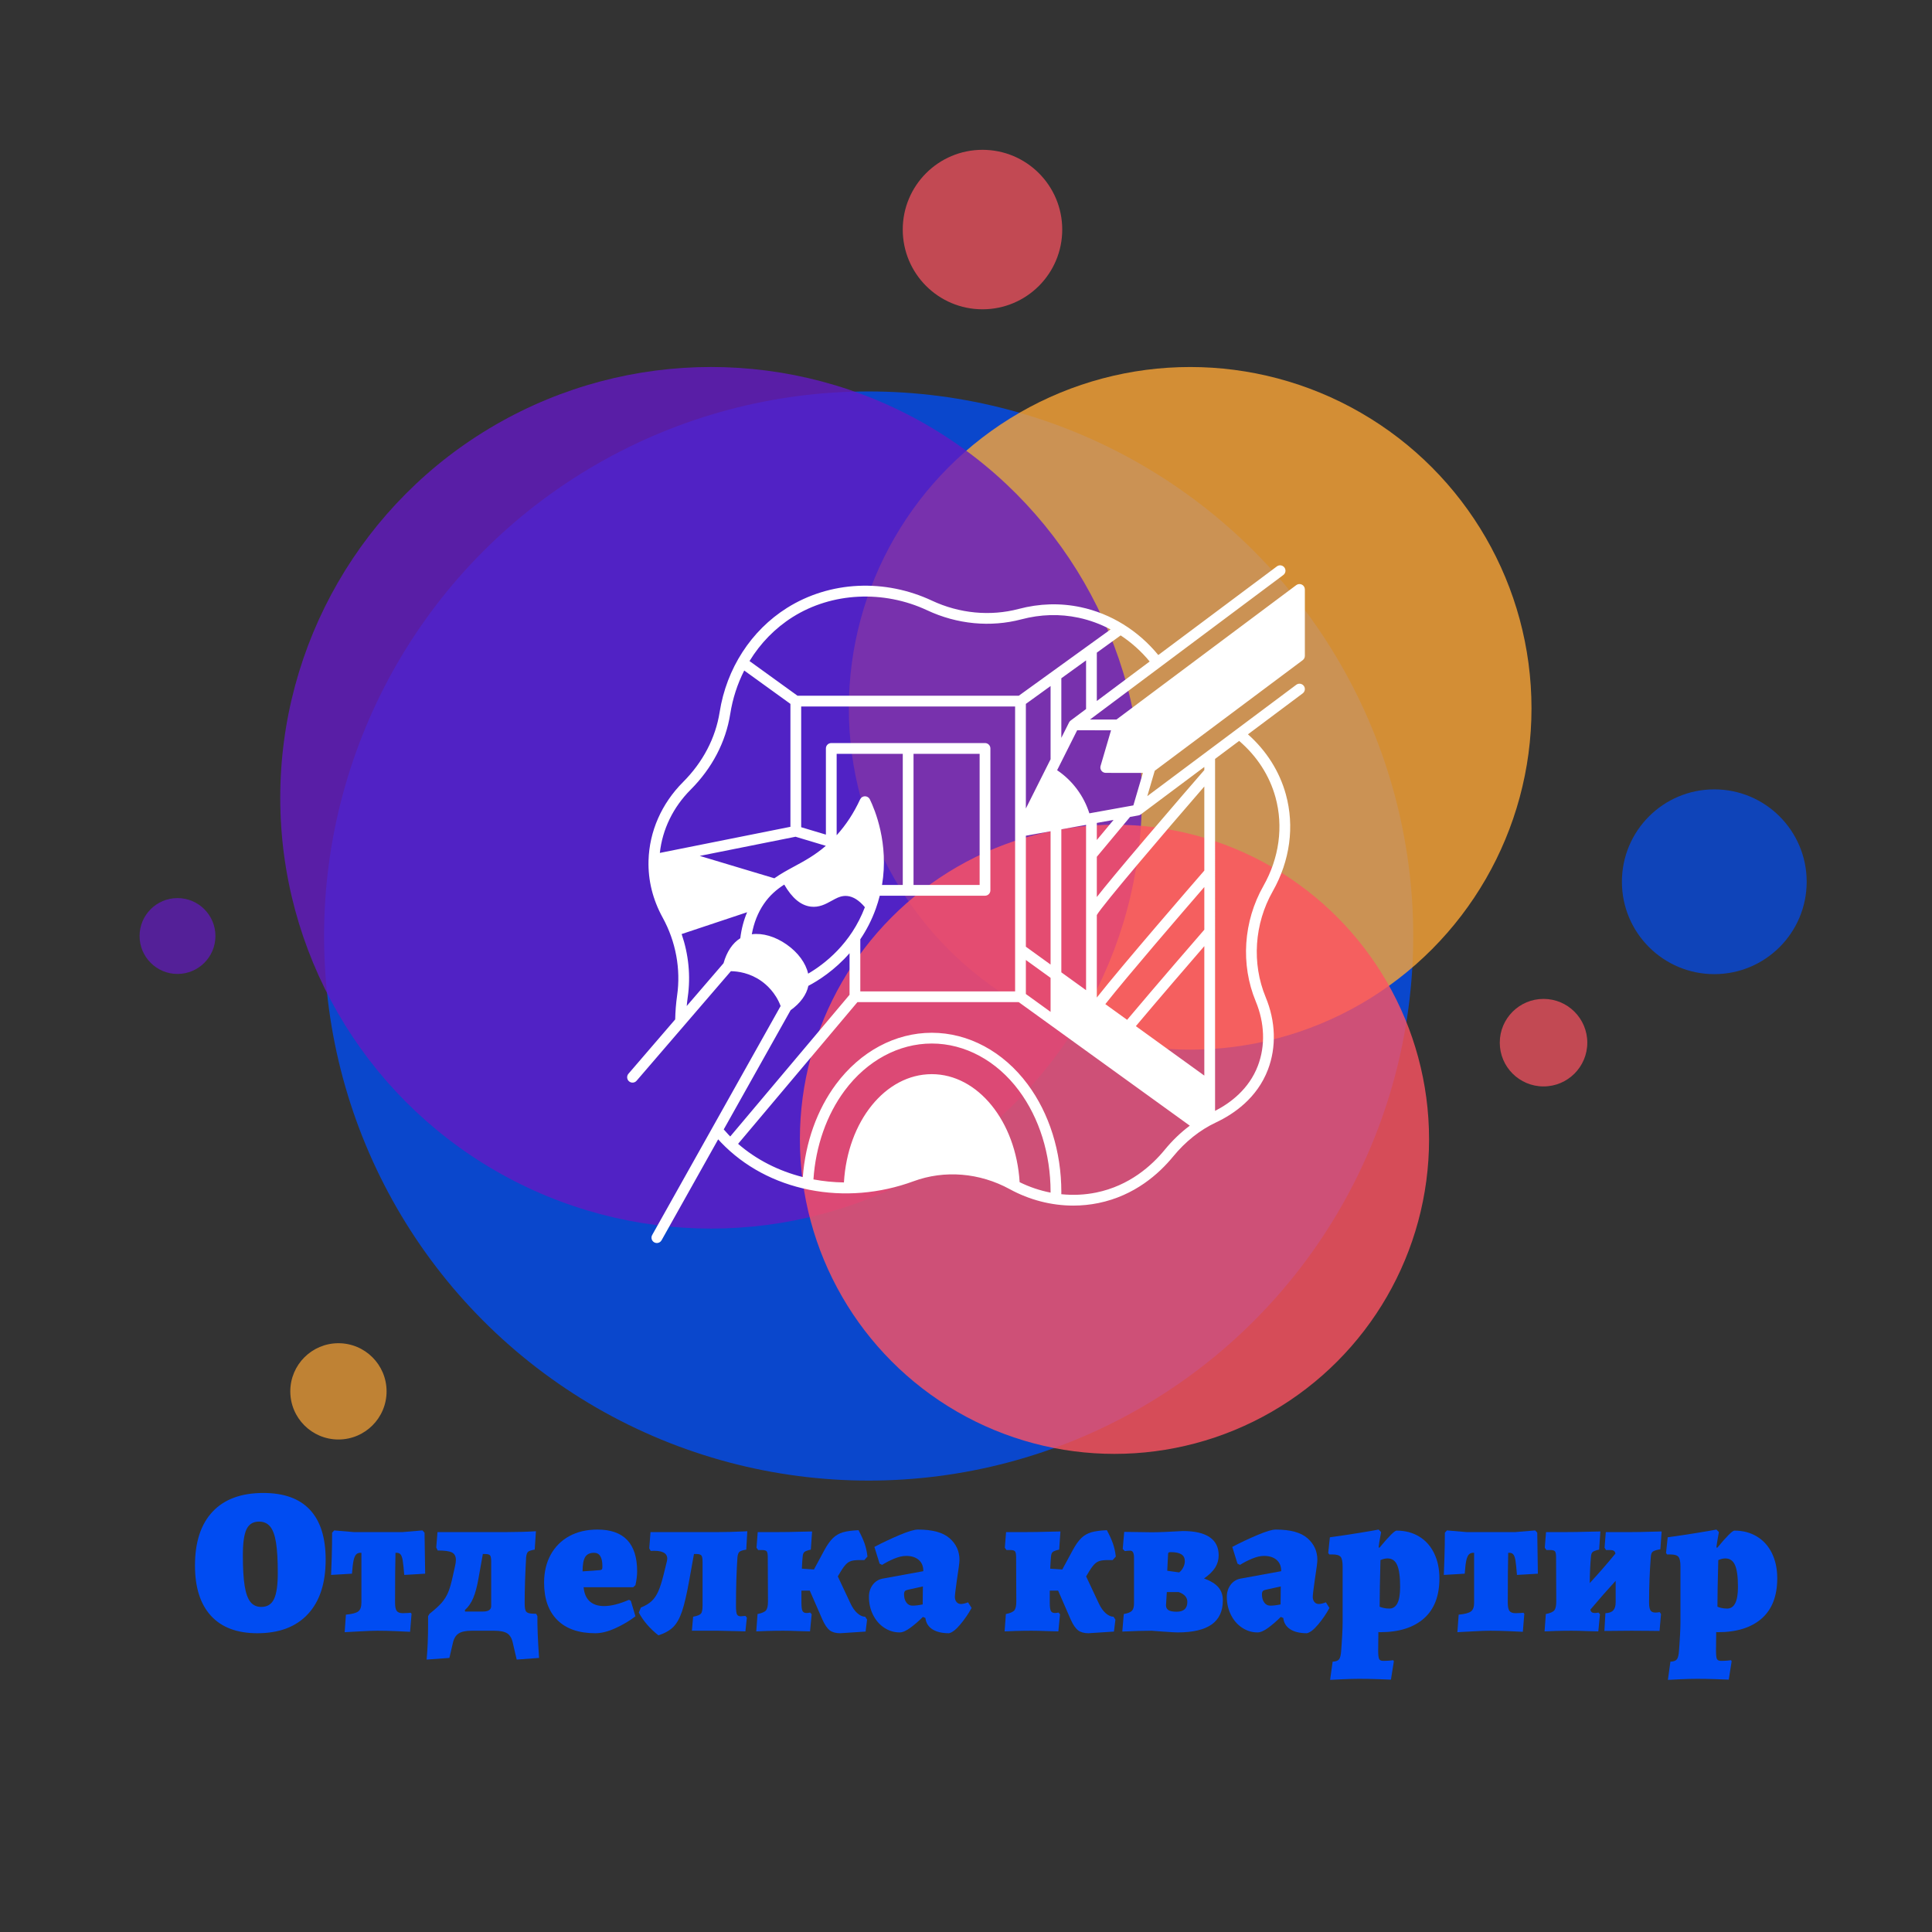 <?xml version="1.0" encoding="UTF-8" standalone="no"?> <svg xmlns="http://www.w3.org/2000/svg" xmlns:xlink="http://www.w3.org/1999/xlink" version="1.1" width="500" height="500" viewBox="0 0 500 500" xml:space="preserve"><rect x="0" y="0" width="500" height="500" fill="#333333" stroke="none"/> <desc>Created with Fabric.js 3.6.3</desc> <defs> </defs> <g transform="matrix(1 0 0 1 255.071 405.04)" style=""><path fill="#004CF2" opacity="1" d="M-188.48 17.64Q-196.33 17.64-200.47 13.13Q-204.61 8.61-204.61 0.12L-204.61 0.12Q-204.61-8.97-200.06-13.81Q-195.52-18.66-186.92-18.66L-186.92-18.66Q-178.91-18.66-174.85-14.30Q-170.79-9.95-170.79-1.40L-170.79-1.40Q-170.79 7.74-175.39 12.69Q-179.99 17.64-188.48 17.64L-188.48 17.64ZM-187.46 10.83Q-185.13 10.83-184.16 8.80Q-183.18 6.77-183.18 2.01L-183.18 2.01Q-183.18-2.97-183.64-5.84Q-184.10-8.70-185.16-9.97Q-186.21-11.25-188.05-11.25L-188.05-11.25Q-190.32-11.25-191.27-9.27Q-192.22-7.30-192.22-2.54L-192.22-2.54Q-192.22 2.44-191.76 5.34Q-191.30 8.23-190.27 9.53Q-189.24 10.83-187.46 10.83L-187.46 10.83Z"></path><path fill="#004CF2" opacity="1" d="M-165.87 17.37L-165.55 12.83Q-163.17 12.61-162.35 11.99Q-161.54 11.37-161.54 9.75L-161.54 9.75L-161.54-3.18Q-162.41-3.24-162.87-2.78Q-163.33-2.32-163.57-1.18Q-163.81-0.05-163.98 2.23L-163.98 2.23L-169.39 2.55Q-169.33 1.52-169.22-1.97Q-169.12-5.46-169.12-8.38L-169.12-8.38L-168.58-8.97L-163.54-8.54L-150.83-8.54L-145.75-8.97L-145.20-8.38L-145.04 2.23L-150.45 2.55Q-150.67-0.10-150.86-1.24Q-151.05-2.37-151.45-2.81Q-151.86-3.24-152.72-3.18L-152.72-3.18Q-152.83 0.82-152.83 9.75L-152.83 9.75Q-152.83 11.26-152.40 11.86Q-151.97 12.45-150.83 12.45L-150.83 12.45Q-150.07 12.45-149.51 12.40Q-148.94 12.34-148.77 12.34L-148.77 12.34L-148.56 12.61L-148.94 17.27Q-149.91 17.21-152.48 17.10Q-155.05 16.99-157.38 16.99L-157.38 16.99Q-159.05 16.99-162.00 17.16Q-164.95 17.32-165.87 17.37L-165.87 17.37Z"></path><path fill="#004CF2" opacity="1" d="M-115.99 13.21Q-116.04 17.10-115.56 24.03L-115.56 24.03L-121.35 24.46L-122.37 20.08Q-122.75 18.35-123.81 17.67Q-124.86 16.99-127.19 16.99L-127.19 16.99L-133.03 16.99Q-135.30 16.99-136.41 17.73Q-137.52 18.46-137.90 20.30L-137.90 20.30L-138.77 24.03L-144.66 24.46Q-144.28 20.35-144.28 15.26L-144.28 15.26L-144.28 13.21L-143.91 12.61Q-141.80 10.94-140.74 9.72Q-139.69 8.50-139.06 6.99Q-138.44 5.47-137.85 2.71L-137.85 2.71L-137.31 0.28Q-137.09-0.59-137.09-1.34L-137.09-1.34Q-137.09-2.75-138.12-3.27Q-139.15-3.78-141.80-3.78L-141.80-3.78L-142.17-4.54L-141.85-8.54L-123.67-8.54Q-119.78-8.54-116.37-8.76L-116.37-8.76L-116.69-4.00Q-118.05-3.78-118.42-3.43Q-118.80-3.08-118.91-1.99L-118.91-1.99Q-119.29 4.61-119.29 9.91L-119.29 9.91Q-119.29 11.48-118.94 11.99Q-118.59 12.50-117.45 12.56L-117.45 12.56L-116.31 12.61L-115.99 13.21ZM-127.95 10.61L-127.95-0.86Q-127.95-2.10-128.22-2.48Q-128.49-2.86-129.52-2.86L-129.52-2.86L-130.11-2.86L-131.25 3.52Q-131.79 6.61-132.60 8.53Q-133.41 10.45-134.76 11.64L-134.76 11.64L-134.71 12.02L-130.00 12.02Q-129.03 12.02-128.49 11.67Q-127.95 11.31-127.95 10.61L-127.95 10.61Z"></path><path fill="#004CF2" opacity="1" d="M-101.00 17.64Q-107.39 17.64-110.82 14.24Q-114.26 10.83-114.26 4.55L-114.26 4.55Q-114.26 0.44-112.56-2.67Q-110.85-5.78-107.74-7.49Q-104.63-9.19-100.46-9.19L-100.46-9.19Q-90.18-9.19-90.18 1.63L-90.18 1.63Q-90.18 3.20-90.62 5.20L-90.62 5.20L-91.21 5.74L-104.03 5.74Q-103.82 8.12-102.47 9.37Q-101.11 10.61-98.73 10.61L-98.73 10.61Q-96.03 10.61-92.29 8.99L-92.29 8.99L-91.81 9.26L-90.62 13.26Q-92.78 14.94-95.70 16.29Q-98.62 17.64-101.00 17.64L-101.00 17.64ZM-104.30 1.63L-99.81 1.31Q-99.38 1.25-99.27 1.06Q-99.17 0.87-99.17 0.33L-99.17 0.33Q-99.17-3.18-101.33-3.18L-101.33-3.18Q-102.95-3.18-103.63-2.08Q-104.30-0.97-104.30 1.63L-104.30 1.63Z"></path><path fill="#004CF2" opacity="1" d="M-63.35 13.26Q-63.03 13.26-62.16 13.15L-62.16 13.15L-61.78 13.59L-62.16 17.16L-64.16 17.10L-69.14 16.99L-76.01 16.99L-75.69 13.37Q-74.06 13.05-73.66 12.56Q-73.25 12.07-73.25 10.45L-73.25 10.45L-73.25-0.86Q-73.25-2.10-73.55-2.48Q-73.85-2.86-74.82-2.86L-74.82-2.86L-75.47-2.86L-76.66 3.74Q-77.63 9.20-78.55 11.94Q-79.47 14.67-80.83 16.02Q-82.18 17.37-84.67 18.19L-84.67 18.19Q-88.02 15.53-89.75 12.29L-89.75 12.29L-89.21 10.99Q-87.48 10.29-86.45 9.34Q-85.42 8.39-84.72 6.82Q-84.02 5.26-83.31 2.39L-83.31 2.39L-82.50-0.91Q-82.39-1.45-82.39-1.67L-82.39-1.67Q-82.39-3.94-86.67-3.67L-86.67-3.67L-87.05-4.32L-86.72-8.54L-68.92-8.54Q-66.16-8.54-62.86-8.70L-62.86-8.70L-61.67-8.76L-61.94-4.00Q-63.30-3.78-63.70-3.43Q-64.11-3.08-64.22-1.99L-64.22-1.99Q-64.60 3.47-64.60 10.56L-64.60 10.56Q-64.60 12.23-64.35 12.75Q-64.11 13.26-63.35 13.26L-63.35 13.26Z"></path><path fill="#004CF2" opacity="1" d="M-34.95 9.96Q-34.19 11.58-33.16 12.48Q-32.14 13.37-31.16 13.37L-31.16 13.37L-30.67 14.13L-31.05 17.21L-37.65 17.64Q-39.33 17.64-40.33 16.89Q-41.33 16.13-42.25 14.07L-42.25 14.07L-45.50 6.61L-47.66 6.61L-47.66 9.69Q-47.66 11.31-47.39 11.86Q-47.12 12.40-46.36 12.40L-46.36 12.40Q-45.93 12.40-45.69 12.34Q-45.44 12.29-45.39 12.29L-45.39 12.29L-45.01 12.72L-45.44 17.16Q-46.31 17.16-48.45 17.08Q-50.58 16.99-52.37 16.99L-52.37 16.99Q-54.53 16.99-56.56 17.05Q-58.59 17.10-59.35 17.16L-59.35 17.16L-59.02 12.67Q-57.35 12.34-56.83 11.72Q-56.32 11.10-56.32 9.42L-56.32 9.42L-56.37-1.94Q-56.37-3.18-56.64-3.54Q-56.91-3.89-57.83-3.89L-57.83-3.89L-58.86-3.89L-59.29-4.48L-58.97-8.54L-53.40-8.54Q-51.07-8.54-48.47-8.62Q-45.88-8.70-44.90-8.70L-44.90-8.70L-45.23-4.00Q-46.47-3.73-46.88-3.40Q-47.28-3.08-47.34-2.21L-47.34-2.21Q-47.45-1.24-47.55 0.93L-47.55 0.93L-44.42 1.14L-41.77-3.78Q-40.63-5.89-39.52-6.97Q-38.41-8.05-36.90-8.49Q-35.38-8.92-32.89-9.03L-32.89-9.03Q-31.86-7.13-31.32-5.59Q-30.78-4.05-30.57-2.21L-30.57-2.21L-31.38-1.29Q-33.33-1.34-34.27-1.18Q-35.22-1.02-35.90-0.43Q-36.57 0.17-37.44 1.58L-37.44 1.58L-38.25 2.93L-34.95 9.96Z"></path><path fill="#004CF2" opacity="1" d="M-9.47 17.64Q-12.17 17.64-13.77 16.62Q-15.36 15.59-15.58 13.69L-15.58 13.69L-16.23 13.42Q-17.80 14.99-19.45 16.21Q-21.10 17.43-22.24 17.43L-22.24 17.43Q-24.40 17.43-26.24 16.21Q-28.08 14.99-29.13 12.88Q-30.19 10.77-30.19 8.23L-30.19 8.23Q-30.19 6.45-29.24 5.15Q-28.29 3.85-26.73 3.52L-26.73 3.52L-16.12 1.58L-16.12 1.52Q-16.12-0.32-17.31-1.34Q-18.50-2.37-20.56-2.37L-20.56-2.37Q-21.96-2.37-23.70-1.64Q-25.43-0.91-26.78-0.05L-26.78-0.05L-27.43-0.37L-28.78-4.70Q-25.59-6.38-22.26-7.78Q-18.93-9.19-17.53-9.19L-17.53-9.19Q-11.85-9.19-9.31-6.94Q-6.76-4.70-6.76-1.34L-6.76-1.34Q-6.76-0.37-7.41 3.74L-7.41 3.74Q-7.95 7.53-7.95 8.23L-7.95 8.23Q-7.95 9.04-7.52 9.56Q-7.09 10.07-6.38 10.07L-6.38 10.07Q-5.68 10.07-4.54 9.64L-4.54 9.64L-3.62 11.10Q-4.87 13.37-6.55 15.37Q-8.22 17.37-9.47 17.64L-9.47 17.64ZM-18.93 10.50Q-17.80 10.50-16.28 10.18L-16.28 10.18L-16.23 5.53L-20.13 6.39Q-20.67 6.50-20.88 6.74Q-21.10 6.99-21.10 7.58L-21.10 7.58Q-21.10 8.88-20.50 9.69Q-19.91 10.50-18.93 10.50L-18.93 10.50Z"></path><path fill="#004CF2" opacity="1" d=""></path><path fill="#004CF2" opacity="1" d="M29.32 9.96Q30.08 11.58 31.11 12.48Q32.14 13.37 33.11 13.37L33.11 13.37L33.60 14.13L33.22 17.21L26.62 17.64Q24.94 17.64 23.94 16.89Q22.94 16.13 22.02 14.07L22.02 14.07L18.77 6.61L16.61 6.61L16.61 9.69Q16.61 11.31 16.88 11.86Q17.15 12.40 17.91 12.40L17.91 12.40Q18.34 12.40 18.58 12.34Q18.83 12.29 18.88 12.29L18.88 12.29L19.26 12.72L18.83 17.16Q17.96 17.16 15.82 17.08Q13.69 16.99 11.90 16.99L11.90 16.99Q9.74 16.99 7.71 17.05Q5.68 17.10 4.92 17.16L4.92 17.16L5.25 12.67Q6.92 12.34 7.44 11.72Q7.95 11.10 7.95 9.42L7.95 9.42L7.90-1.94Q7.90-3.18 7.63-3.54Q7.36-3.89 6.44-3.89L6.44-3.89L5.41-3.89L4.98-4.48L5.30-8.54L10.87-8.54Q13.20-8.54 15.80-8.62Q18.39-8.70 19.37-8.70L19.37-8.70L19.04-4.00Q17.80-3.73 17.39-3.40Q16.99-3.08 16.93-2.21L16.93-2.21Q16.83-1.24 16.72 0.93L16.72 0.93L19.85 1.14L22.51-3.78Q23.64-5.89 24.75-6.97Q25.86-8.05 27.37-8.49Q28.89-8.92 31.38-9.03L31.38-9.03Q32.41-7.13 32.95-5.59Q33.49-4.05 33.70-2.21L33.70-2.21L32.89-1.29Q30.95-1.34 30.00-1.18Q29.05-1.02 28.38-0.43Q27.70 0.17 26.83 1.58L26.83 1.58L26.02 2.93L29.32 9.96Z"></path><path fill="#004CF2" opacity="1" d="M42.96 16.99Q39.93 16.99 35.38 17.21L35.38 17.21L35.76 12.67Q37.33 12.40 37.87 11.83Q38.41 11.26 38.41 9.91L38.41 9.91L38.41-1.94Q38.41-3.73 37.44-3.73L37.44-3.73Q36.90-3.73 36.03-3.62L36.03-3.62L35.49-4.16L35.87-8.59L43.06-8.49Q45.66-8.49 51.07-8.81L51.07-8.81Q55.67-8.81 58.00-7.21Q60.32-5.62 60.32-2.54L60.32-2.54Q60.32-0.80 59.43 0.63Q58.54 2.06 56.53 3.47L56.53 3.47Q59.08 4.39 60.24 5.74Q61.40 7.09 61.40 9.15L61.40 9.15Q61.40 13.32 58.51 15.37Q55.61 17.43 49.66 17.43L49.66 17.43Q48.91 17.43 45.88 17.21L45.88 17.21Q43.28 16.99 42.96 16.99L42.96 16.99ZM47.01 1.47L50.10 1.90Q50.75 1.41 51.15 0.60Q51.56-0.21 51.56-1.02L51.56-1.02Q51.56-2.21 50.66-2.78Q49.77-3.35 47.93-3.35L47.93-3.35Q47.50-3.35 47.36-3.24Q47.23-3.13 47.23-2.86L47.23-2.86L47.01 1.47ZM46.90 6.99L46.69 10.39Q46.69 11.26 47.34 11.67Q47.99 12.07 49.45 12.07L49.45 12.07Q52.21 12.07 52.21 9.53L52.21 9.53Q52.21 8.66 51.64 8.01Q51.07 7.37 49.99 6.99L49.99 6.99L46.90 6.99Z"></path><path fill="#004CF2" opacity="1" d="M83.15 17.64Q80.45 17.64 78.85 16.62Q77.25 15.59 77.04 13.69L77.04 13.69L76.39 13.42Q74.82 14.99 73.17 16.21Q71.52 17.43 70.38 17.43L70.38 17.43Q68.22 17.43 66.38 16.21Q64.54 14.99 63.49 12.88Q62.43 10.77 62.43 8.23L62.43 8.23Q62.43 6.45 63.38 5.15Q64.32 3.85 65.89 3.52L65.89 3.52L76.50 1.58L76.50 1.52Q76.50-0.32 75.31-1.34Q74.12-2.37 72.06-2.37L72.06-2.37Q70.65-2.37 68.92-1.64Q67.19-0.91 65.84-0.05L65.84-0.05L65.19-0.37L63.84-4.70Q67.03-6.38 70.36-7.78Q73.68-9.19 75.09-9.19L75.09-9.19Q80.77-9.19 83.31-6.94Q85.86-4.70 85.86-1.34L85.86-1.34Q85.86-0.37 85.21 3.74L85.21 3.74Q84.67 7.53 84.67 8.23L84.67 8.23Q84.67 9.04 85.10 9.56Q85.53 10.07 86.24 10.07L86.24 10.07Q86.94 10.07 88.07 9.64L88.07 9.64L88.99 11.10Q87.75 13.37 86.07 15.37Q84.40 17.37 83.15 17.64L83.15 17.64ZM73.68 10.50Q74.82 10.50 76.34 10.18L76.34 10.18L76.39 5.53L72.49 6.39Q71.95 6.50 71.74 6.74Q71.52 6.99 71.52 7.58L71.52 7.58Q71.52 8.88 72.12 9.69Q72.71 10.50 73.68 10.50L73.68 10.50Z"></path><path fill="#004CF2" opacity="1" d="M89.16 29.71L89.81 25.00Q91.05 24.95 91.48 24.38Q91.92 23.81 92.02 22.19L92.02 22.19L92.13 20.73Q92.19 20.02 92.29 18.10Q92.40 16.18 92.40 14.67L92.40 14.67L92.40 0.39Q92.40-1.51 91.89-2.13Q91.37-2.75 89.81-2.75L89.81-2.75L88.94-2.75L88.67-3.13L89.10-7.19Q93.05-7.73 96.84-8.35Q100.63-8.97 101.71-9.19L101.71-9.19L102.36-8.54Q102.30-8.16 102.09-7.05Q101.87-5.94 101.71-4.59L101.71-4.59L101.92-4.48Q105.60-8.92 106.36-8.92L106.36-8.92Q109.66-8.92 112.18-7.40Q114.69-5.89 116.07-3.08Q117.45-0.26 117.45 3.42L117.45 3.42Q117.45 10.29 113.42 13.83Q109.39 17.37 102.09 17.37L102.09 17.37Q101.92 17.37 101.82 17.35Q101.71 17.32 101.65 17.32L101.65 17.32L101.60 22.13Q101.60 23.70 101.82 24.24Q102.03 24.79 102.90 24.79L102.90 24.79Q103.76 24.79 104.49 24.73Q105.22 24.68 105.49 24.62L105.49 24.62L105.66 24.89L104.90 29.65Q103.98 29.60 101.49 29.52Q99.00 29.44 96.68 29.44L96.68 29.44Q94.84 29.44 92.38 29.55Q89.91 29.65 89.16 29.71L89.16 29.71ZM104.47 11.26Q105.87 11.26 106.58 9.88Q107.28 8.50 107.28 5.63L107.28 5.63Q107.28 1.74 106.52 0.01Q105.77-1.72 104.03-1.72L104.03-1.72Q103.17-1.72 102.19-1.29L102.19-1.29Q101.98 6.72 101.98 10.77L101.98 10.77Q102.19 10.88 102.90 11.07Q103.60 11.26 104.47 11.26L104.47 11.26Z"></path><path fill="#004CF2" opacity="1" d="M122.10 17.37L122.43 12.83Q124.81 12.61 125.62 11.99Q126.43 11.37 126.43 9.75L126.43 9.75L126.43-3.18Q125.57-3.24 125.11-2.78Q124.65-2.32 124.40-1.18Q124.16-0.05 124.00 2.23L124.00 2.23L118.59 2.55Q118.64 1.52 118.75-1.97Q118.86-5.46 118.86-8.38L118.86-8.38L119.40-8.97L124.43-8.54L137.14-8.54L142.23-8.97L142.77-8.38L142.93 2.23L137.52 2.55Q137.31-0.10 137.12-1.24Q136.93-2.37 136.52-2.81Q136.12-3.24 135.25-3.18L135.25-3.18Q135.14 0.82 135.14 9.75L135.14 9.75Q135.14 11.26 135.57 11.86Q136.01 12.45 137.14 12.45L137.14 12.45Q137.90 12.45 138.47 12.40Q139.04 12.34 139.20 12.34L139.20 12.34L139.42 12.61L139.04 17.27Q138.06 17.21 135.49 17.10Q132.92 16.99 130.60 16.99L130.60 16.99Q128.92 16.99 125.97 17.16Q123.02 17.32 122.10 17.37L122.10 17.37Z"></path><path fill="#004CF2" opacity="1" d="M173.34 12.29Q173.77 12.29 174.07 12.23Q174.36 12.18 174.47 12.18L174.47 12.18L174.80 12.67L174.42 17.05Q173.77 17.05 171.79 17.02Q169.82 16.99 167.11 16.99L167.11 16.99L160.14 17.05L160.41 12.45Q161.81 12.40 162.44 11.72Q163.06 11.04 163.06 9.64L163.06 9.64L163.06 4.07Q160.03 7.37 156.51 11.53L156.51 11.53Q156.62 12.02 156.89 12.21Q157.16 12.40 157.65 12.40L157.65 12.40Q158.08 12.40 158.32 12.34Q158.57 12.29 158.62 12.29L158.62 12.29L159.00 12.72L158.57 17.16Q157.70 17.16 155.56 17.08Q153.43 16.99 151.64 16.99L151.64 16.99Q149.48 16.99 147.45 17.05Q145.42 17.10 144.66 17.16L144.66 17.16L144.99 12.67Q146.67 12.34 147.18 11.72Q147.69 11.10 147.69 9.42L147.69 9.42L147.64-1.94Q147.64-3.18 147.37-3.54Q147.10-3.89 146.18-3.89L146.18-3.89L145.15-3.89L144.72-4.48L145.04-8.54L150.61-8.54Q152.94-8.54 155.54-8.62Q158.13-8.70 159.11-8.70L159.11-8.70L158.78-4.00Q157.54-3.73 157.13-3.40Q156.73-3.08 156.67-2.21L156.67-2.21Q156.40 0.60 156.35 4.66L156.35 4.66Q159.76 0.98 163.00-2.97L163.00-2.97Q162.90-3.51 162.57-3.70Q162.25-3.89 161.65-3.89L161.65-3.89L160.57-3.89L160.19-4.48L160.51-8.54L167.39-8.54Q169.33-8.54 171.69-8.62Q174.04-8.70 174.96-8.70L174.96-8.70L174.63-4.10Q173.12-3.83 172.66-3.48Q172.20-3.13 172.15-1.99L172.15-1.99Q171.71 3.52 171.71 9.69L171.71 9.69Q171.71 11.15 172.07 11.72Q172.42 12.29 173.34 12.29L173.34 12.29Z"></path><path fill="#004CF2" opacity="1" d="M176.58 29.71L177.23 25.00Q178.48 24.95 178.91 24.38Q179.34 23.81 179.45 22.19L179.45 22.19L179.56 20.73Q179.61 20.02 179.72 18.10Q179.83 16.18 179.83 14.67L179.83 14.67L179.83 0.39Q179.83-1.51 179.31-2.13Q178.80-2.75 177.23-2.75L177.23-2.75L176.37-2.75L176.10-3.13L176.53-7.19Q180.48-7.73 184.26-8.35Q188.05-8.97 189.13-9.19L189.13-9.19L189.78-8.54Q189.73-8.16 189.51-7.05Q189.30-5.94 189.13-4.59L189.13-4.59L189.35-4.48Q193.03-8.92 193.79-8.92L193.79-8.92Q197.09-8.92 199.60-7.40Q202.12-5.89 203.50-3.08Q204.88-0.26 204.88 3.42L204.88 3.42Q204.88 10.29 200.85 13.83Q196.82 17.37 189.51 17.37L189.51 17.37Q189.35 17.37 189.24 17.35Q189.13 17.32 189.08 17.32L189.08 17.32L189.03 22.13Q189.03 23.70 189.24 24.24Q189.46 24.79 190.32 24.79L190.32 24.79Q191.19 24.79 191.92 24.73Q192.65 24.68 192.92 24.62L192.92 24.62L193.08 24.89L192.33 29.65Q191.41 29.60 188.92 29.52Q186.43 29.44 184.10 29.44L184.10 29.44Q182.26 29.44 179.80 29.55Q177.34 29.65 176.58 29.71L176.58 29.71ZM191.89 11.26Q193.30 11.26 194.00 9.88Q194.71 8.50 194.71 5.63L194.71 5.63Q194.71 1.74 193.95 0.01Q193.19-1.72 191.46-1.72L191.46-1.72Q190.59-1.72 189.62-1.29L189.62-1.29Q189.40 6.72 189.40 10.77L189.40 10.77Q189.62 10.88 190.32 11.07Q191.03 11.26 191.89 11.26L191.89 11.26Z"></path></g><g transform="matrix(2.677 0 0 2.677 251.821 211)"> <g style=""> <g transform="matrix(1.12 0 0 1.12 -10.091 11.67)"> <circle style="stroke: none; stroke-width: 0; stroke-dasharray: none; stroke-linecap: butt; stroke-dashoffset: 0; stroke-linejoin: miter; stroke-miterlimit: 4; fill: rgb(0,76,242); fill-rule: evenodd; opacity: 0.8;" cx="0" cy="0" r="47.006"></circle> </g> <g transform="matrix(0.702 0 0 0.702 20.991 -10.34)"> <circle style="stroke: none; stroke-width: 0; stroke-dasharray: none; stroke-linecap: butt; stroke-dashoffset: 0; stroke-linejoin: miter; stroke-miterlimit: 4; fill: rgb(251,165,54); fill-rule: evenodd; opacity: 0.8;" cx="0" cy="0" r="47.006"></circle> </g> <g transform="matrix(0.164 0 0 0.164 0.914 -56.627)"> <circle style="stroke: none; stroke-width: 0; stroke-dasharray: none; stroke-linecap: butt; stroke-dashoffset: 0; stroke-linejoin: miter; stroke-miterlimit: 4; fill: rgb(255,83,98); fill-rule: evenodd; opacity: 0.7;" cx="0" cy="0" r="47.006"></circle> </g> <g transform="matrix(0.886 0 0 0.886 -25.328 -1.693)"> <circle style="stroke: none; stroke-width: 0; stroke-dasharray: none; stroke-linecap: butt; stroke-dashoffset: 0; stroke-linejoin: miter; stroke-miterlimit: 4; fill: rgb(99,25,195); fill-rule: evenodd; opacity: 0.8;" cx="0" cy="0" r="47.006"></circle> </g> <g transform="matrix(0.647 0 0 0.647 13.674 31.322)"> <circle style="stroke: none; stroke-width: 0; stroke-dasharray: none; stroke-linecap: butt; stroke-dashoffset: 0; stroke-linejoin: miter; stroke-miterlimit: 4; fill: rgb(255,83,98); fill-rule: evenodd; opacity: 0.8;" cx="0" cy="0" r="47.006"></circle> </g> <g transform="matrix(0.078 0 0 -0.078 -76.908 11.67)"> <circle style="stroke: none; stroke-width: 0; stroke-dasharray: none; stroke-linecap: butt; stroke-dashoffset: 0; stroke-linejoin: miter; stroke-miterlimit: 4; fill: rgb(99,25,195); fill-rule: evenodd; opacity: 0.7;" cx="0" cy="0" r="47.006"></circle> </g> <g transform="matrix(0.09 0 0 0.09 55.153 21.98)"> <circle style="stroke: none; stroke-width: 0; stroke-dasharray: none; stroke-linecap: butt; stroke-dashoffset: 0; stroke-linejoin: miter; stroke-miterlimit: 4; fill: rgb(255,83,98); fill-rule: evenodd; opacity: 0.7;" cx="0" cy="0" r="47.006"></circle> </g> <g transform="matrix(0.19 0 0 0.19 71.661 6.424)"> <circle style="stroke: none; stroke-width: 0; stroke-dasharray: none; stroke-linecap: butt; stroke-dashoffset: 0; stroke-linejoin: miter; stroke-miterlimit: 4; fill: rgb(0,76,242); fill-rule: evenodd; opacity: 0.7;" cx="0" cy="0" r="47.006"></circle> </g> <g transform="matrix(0.099 0 0 0.099 -61.35 55.69)"> <circle style="stroke: none; stroke-width: 0; stroke-dasharray: none; stroke-linecap: butt; stroke-dashoffset: 0; stroke-linejoin: miter; stroke-miterlimit: 4; fill: rgb(251,165,54); fill-rule: evenodd; opacity: 0.7;" cx="0" cy="0" r="47.006"></circle> </g> </g> </g> <g transform="matrix(0.348 0 0 0.348 250 234)"> <path style="stroke: none; stroke-width: 0; stroke-dasharray: none; stroke-linecap: butt; stroke-dashoffset: 0; stroke-linejoin: miter; stroke-miterlimit: 4; fill: rgb(255,255,255); fill-rule: nonzero; opacity: 1;" transform=" translate(-251.998, -251.999)" d="M 502.397 70.539 c 1.01 -0.76 1.6 -1.94 1.6 -3.2 v -49.41 c 0 -1.52 -0.85 -2.9 -2.21 -3.58 c -1.35 -0.68 -2.97 -0.54 -4.18 0.37 l -133.74 99.98 l -19.65 -0.03 l 143.76 -107.47 c 1.77 -1.32 2.13 -3.82 0.81 -5.59 c -1.33 -1.77 -3.83 -2.14 -5.6 -0.81 l -88.19 65.92 c -14.96 -18.24 -35.29 -30.83 -57.68 -35.59 c -15.15 -3.22 -30.68 -2.78 -46.15 1.31 c -21.17 5.59 -44.11 3.39 -64.59 -6.21 c -17.16 -8.04 -36.1 -11.83 -54.75 -10.97 c -18.95 0.87 -37.26 6.54 -52.93 16.4 c -26.73 16.82 -45 45.07 -50.11 77.51 c -3.04 19.25 -12.45 37.24 -27.23 52.03 c -15.96 15.97 -25.07 36.72 -25.66 58.41 c -0.4 14.7 3.15 28.98 10.55 42.44 c 9.73 17.69 13.53 38.24 10.71 57.85 c -0.84 5.9 -1.31 11.88 -1.43 17.8 l -34.76 40.4 c -1.44 1.67 -1.25 4.2 0.42 5.64 c 1.68 1.44 4.2 1.25 5.64 -0.43 l 70.11 -81.47 c 5.3 0.07 14.01 1.27 22.51 7.22 c 3.87 2.71 10.72 8.65 14.49 18.68 l -95.53 170.3 c -1.08 1.93 -0.39 4.37 1.53 5.45 c 0.62 0.35 1.29 0.51 1.96 0.51 c 1.4 0 2.76 -0.74 3.49 -2.04 l 42.1 -75.07 c 0.69 0.76 1.38 1.53 2.09 2.26 c 17.14 17.89 39.82 30.07 65.59 35.23 c 25.62 5.12 52.46 2.93 77.62 -6.33 c 23.07 -8.49 49.13 -6.35 71.5 5.87 c 14.77 8.07 31.07 12.24 47.3 12.24 c 6.27 0 12.54 -0.63 18.69 -1.89 c 26.98 -5.52 45.05 -21.81 55.47 -34.5 c 9.23 -11.26 20 -19.83 32 -25.48 c 13.13 -6.18 30.49 -18.01 38.59 -39.25 c 6.38 -16.74 5.79 -35.85 -1.67 -53.83 c -10.43 -25.15 -8.47 -54.6 5.24 -78.78 c 12.86 -22.69 16.32 -48.31 9.74 -72.14 c -4.73 -17.1 -14.44 -32.42 -28.18 -44.6 l 40.72 -30.45 c 1.77 -1.32 2.14 -3.83 0.81 -5.59 c -1.32 -1.77 -3.83 -2.14 -5.6 -0.81 l -110.78 82.81 l 5.53 -18.85 L 502.397 70.539 z M 359.857 122.689 l -7.79 26.53 c -0.35 1.21 -0.12 2.51 0.64 3.52 c 0.75 1.01 1.94 1.6 3.2 1.61 l 27.64 0.04 l -7.08 24.15 l -32.73 5.9 c -2.06 -6.5 -5.17 -12.56 -9.28 -18.06 c -4.11 -5.5 -9.04 -10.19 -14.69 -14.01 l 14.91 -29.72 L 359.857 122.689 z M 361.737 189.329 l -12.45 14.95 v -12.71 L 361.737 189.329 z M 296.517 283.629 v -82.55 l 18.38 -3.31 v 99.14 L 296.517 283.629 z M 314.897 306.779 v 25.31 l -18.38 -13.28 v -25.31 L 314.897 306.779 z M 314.897 144.229 l -18.38 36.62 v -77.8 l 18.38 -13.28 V 144.229 z M 341.287 193.009 v 122.95 l -18.39 -13.27 v -106.36 L 341.287 193.009 z M 322.897 128.289 v -44.3 l 18.39 -13.28 v 36.17 l -11.47 8.57 c -0.5 0.37 -0.9 0.85 -1.18 1.41 L 322.897 128.289 z M 388.588 71.519 l -39.3 29.38 v -35.96 l 17.72 -12.81 C 375.017 57.399 382.307 63.909 388.588 71.519 z M 123.157 38.429 c 29.13 -18.32 67.45 -20.22 100.02 -4.96 c 22.18 10.39 47.05 12.77 70.03 6.7 c 14.25 -3.76 28.53 -4.17 42.45 -1.21 c 8.33 1.77 16.34 4.72 23.86 8.72 l -68.29 49.32 h -164.51 l -35.71 -25.8 C 99.088 57.949 110.017 46.699 123.157 38.429 z M 180.477 173.999 c -0.67 -1.39 -2.07 -2.22 -3.63 -2.25 c -1.55 0.02 -2.95 0.92 -3.6 2.33 c -4.66 10.11 -10.52 19.03 -17.44 26.65 v -60.55 h 49.17 v 97.53 h -15.43 C 194.697 206.949 184.318 181.879 180.477 173.999 z M 124.017 224.079 c -5.02 2.72 -9.91 5.37 -14.54 8.67 l -55.48 -16.65 l 71.24 -14.25 l 22.52 6.76 C 139.557 215.689 131.677 219.949 124.017 224.079 z M 118.607 281.979 c -8.56 -6 -17.94 -8.66 -25.9 -7.61 c 1.53 -8.47 4.51 -16.04 8.94 -22.53 c 4.42 -6.47 9.51 -10.76 15.18 -14.41 c 5.83 10.08 12.32 15.47 19.74 16.4 c 6.2 0.77 11.06 -1.9 15.34 -4.26 c 3.97 -2.2 7.4 -4.09 11.78 -3.65 c 4.47 0.45 8.87 3.25 13.11 8.33 c -10.37 27.29 -30.22 42.42 -42.19 49.42 C 132.857 295.849 127.157 287.959 118.607 281.979 z M 173.397 278.109 c 4.44 -6.58 8.45 -14.15 11.56 -22.84 c 1.16 -3.23 2.11 -6.42 2.9 -9.56 h 78.28 c 2.21 0 4 -1.79 4 -4 v -105.53 c 0 -2.21 -1.79 -4 -4 -4 h -114.33 c -2.21 0 -4 1.79 -4 4 v 64.09 l -18.38 -5.51 v -89.76 h 159.09 v 211.85 h -115.12 V 278.109 z M 212.977 237.709 v -97.53 h 49.16 v 97.53 H 212.977 z M 47.217 166.849 c 15.98 -15.99 26.17 -35.51 29.47 -56.43 c 1.8 -11.41 5.34 -22.26 10.39 -32.18 l 34.35 24.81 v 91.41 l -97.11 19.42 C 26.197 196.409 34.187 179.899 47.217 166.849 z M 71.677 295.919 l -27.37 31.81 c 0.21 -2.24 0.45 -4.47 0.77 -6.69 c 2.25 -15.61 0.62 -31.75 -4.55 -46.82 l 48.7 -16.23 c -2.53 5.93 -4.23 12.4 -5.08 19.35 C 78.447 280.859 74.078 287.349 71.677 295.919 z M 75.547 423.619 c -1.27 -1.33 -2.5 -2.71 -3.71 -4.11 l 49.73 -88.66 c 7.24 -5.2 11.84 -11.53 13.19 -18.11 c 7.35 -3.87 19.47 -11.51 30.64 -24.26 v 30.91 l -88.72 105.36 C 76.307 424.369 75.917 423.999 75.547 423.619 z M 314.888 466.509 c -7.88 -1.54 -15.62 -4.13 -23 -7.76 c -2.76 -45.24 -31.09 -80.34 -65.33 -80.34 c -34.53 0 -62.68 35.06 -65.34 80.53 c -7.68 -0.1 -15.27 -0.86 -22.67 -2.25 c 1.63 -24.68 9.8 -48.03 23.22 -66.06 c 16.54 -22.24 40.16 -35 64.79 -35 c 24.64 0 48.26 12.76 64.8 35 c 15.18 20.41 23.54 47.16 23.54 75.33 C 314.897 466.139 314.888 466.329 314.888 466.509 z M 399.757 434.689 c -9.59 11.7 -26.21 26.7 -50.88 31.75 c -8.54 1.75 -17.31 2.14 -26.01 1.25 c 0.01 -0.58 0.03 -1.16 0.03 -1.73 c 0 -29.88 -8.92 -58.33 -25.12 -80.1 c -18.07 -24.29 -44.03 -38.23 -71.22 -38.23 c -27.18 0 -53.14 13.94 -71.21 38.23 c -14.11 18.96 -22.79 43.33 -24.71 69.09 c -17.93 -4.54 -34.5 -12.88 -48.12 -24.72 l 88.74 -105.38 h 119.97 l 127.21 91.88 C 411.697 421.749 405.447 427.749 399.757 434.689 z M 429.227 379.479 l -50.91 -36.77 c 18.11 -21.52 39.94 -46.83 50.91 -59.5 V 379.479 z M 429.227 270.989 c -5.66 6.52 -34.58 39.88 -57.41 67.02 l -16.2 -11.69 c 16.44 -20.84 57.19 -68.12 73.61 -87.08 V 270.989 z M 429.227 227.019 c -7.83 9.02 -60.56 69.84 -79.94 94.41 v -61.35 c 4.24 -7.37 48.35 -59.15 79.94 -95.6 V 227.019 z M 437.227 143.959 l 17.9 -13.38 c 13.24 11.33 22.55 25.73 27.01 41.84 c 6.01 21.77 2.82 45.23 -8.99 66.07 c -14.92 26.31 -17.04 58.38 -5.67 85.79 c 6.67 16.08 7.23 33.09 1.58 47.91 c -6.61 17.36 -20.45 27.69 -31.83 33.53 V 143.959 z M 429.227 149.939 v 2.33 c -4.5 5.18 -23.87 27.51 -43.02 50.02 c -19.65 23.09 -30.71 36.47 -36.92 44.4 v -29.92 l 24.71 -29.65 l 6.32 -1.14 c 0.61 -0.11 1.18 -0.36 1.68 -0.73 L 429.227 149.939 z" stroke-linecap="round"></path> </g> </svg> 